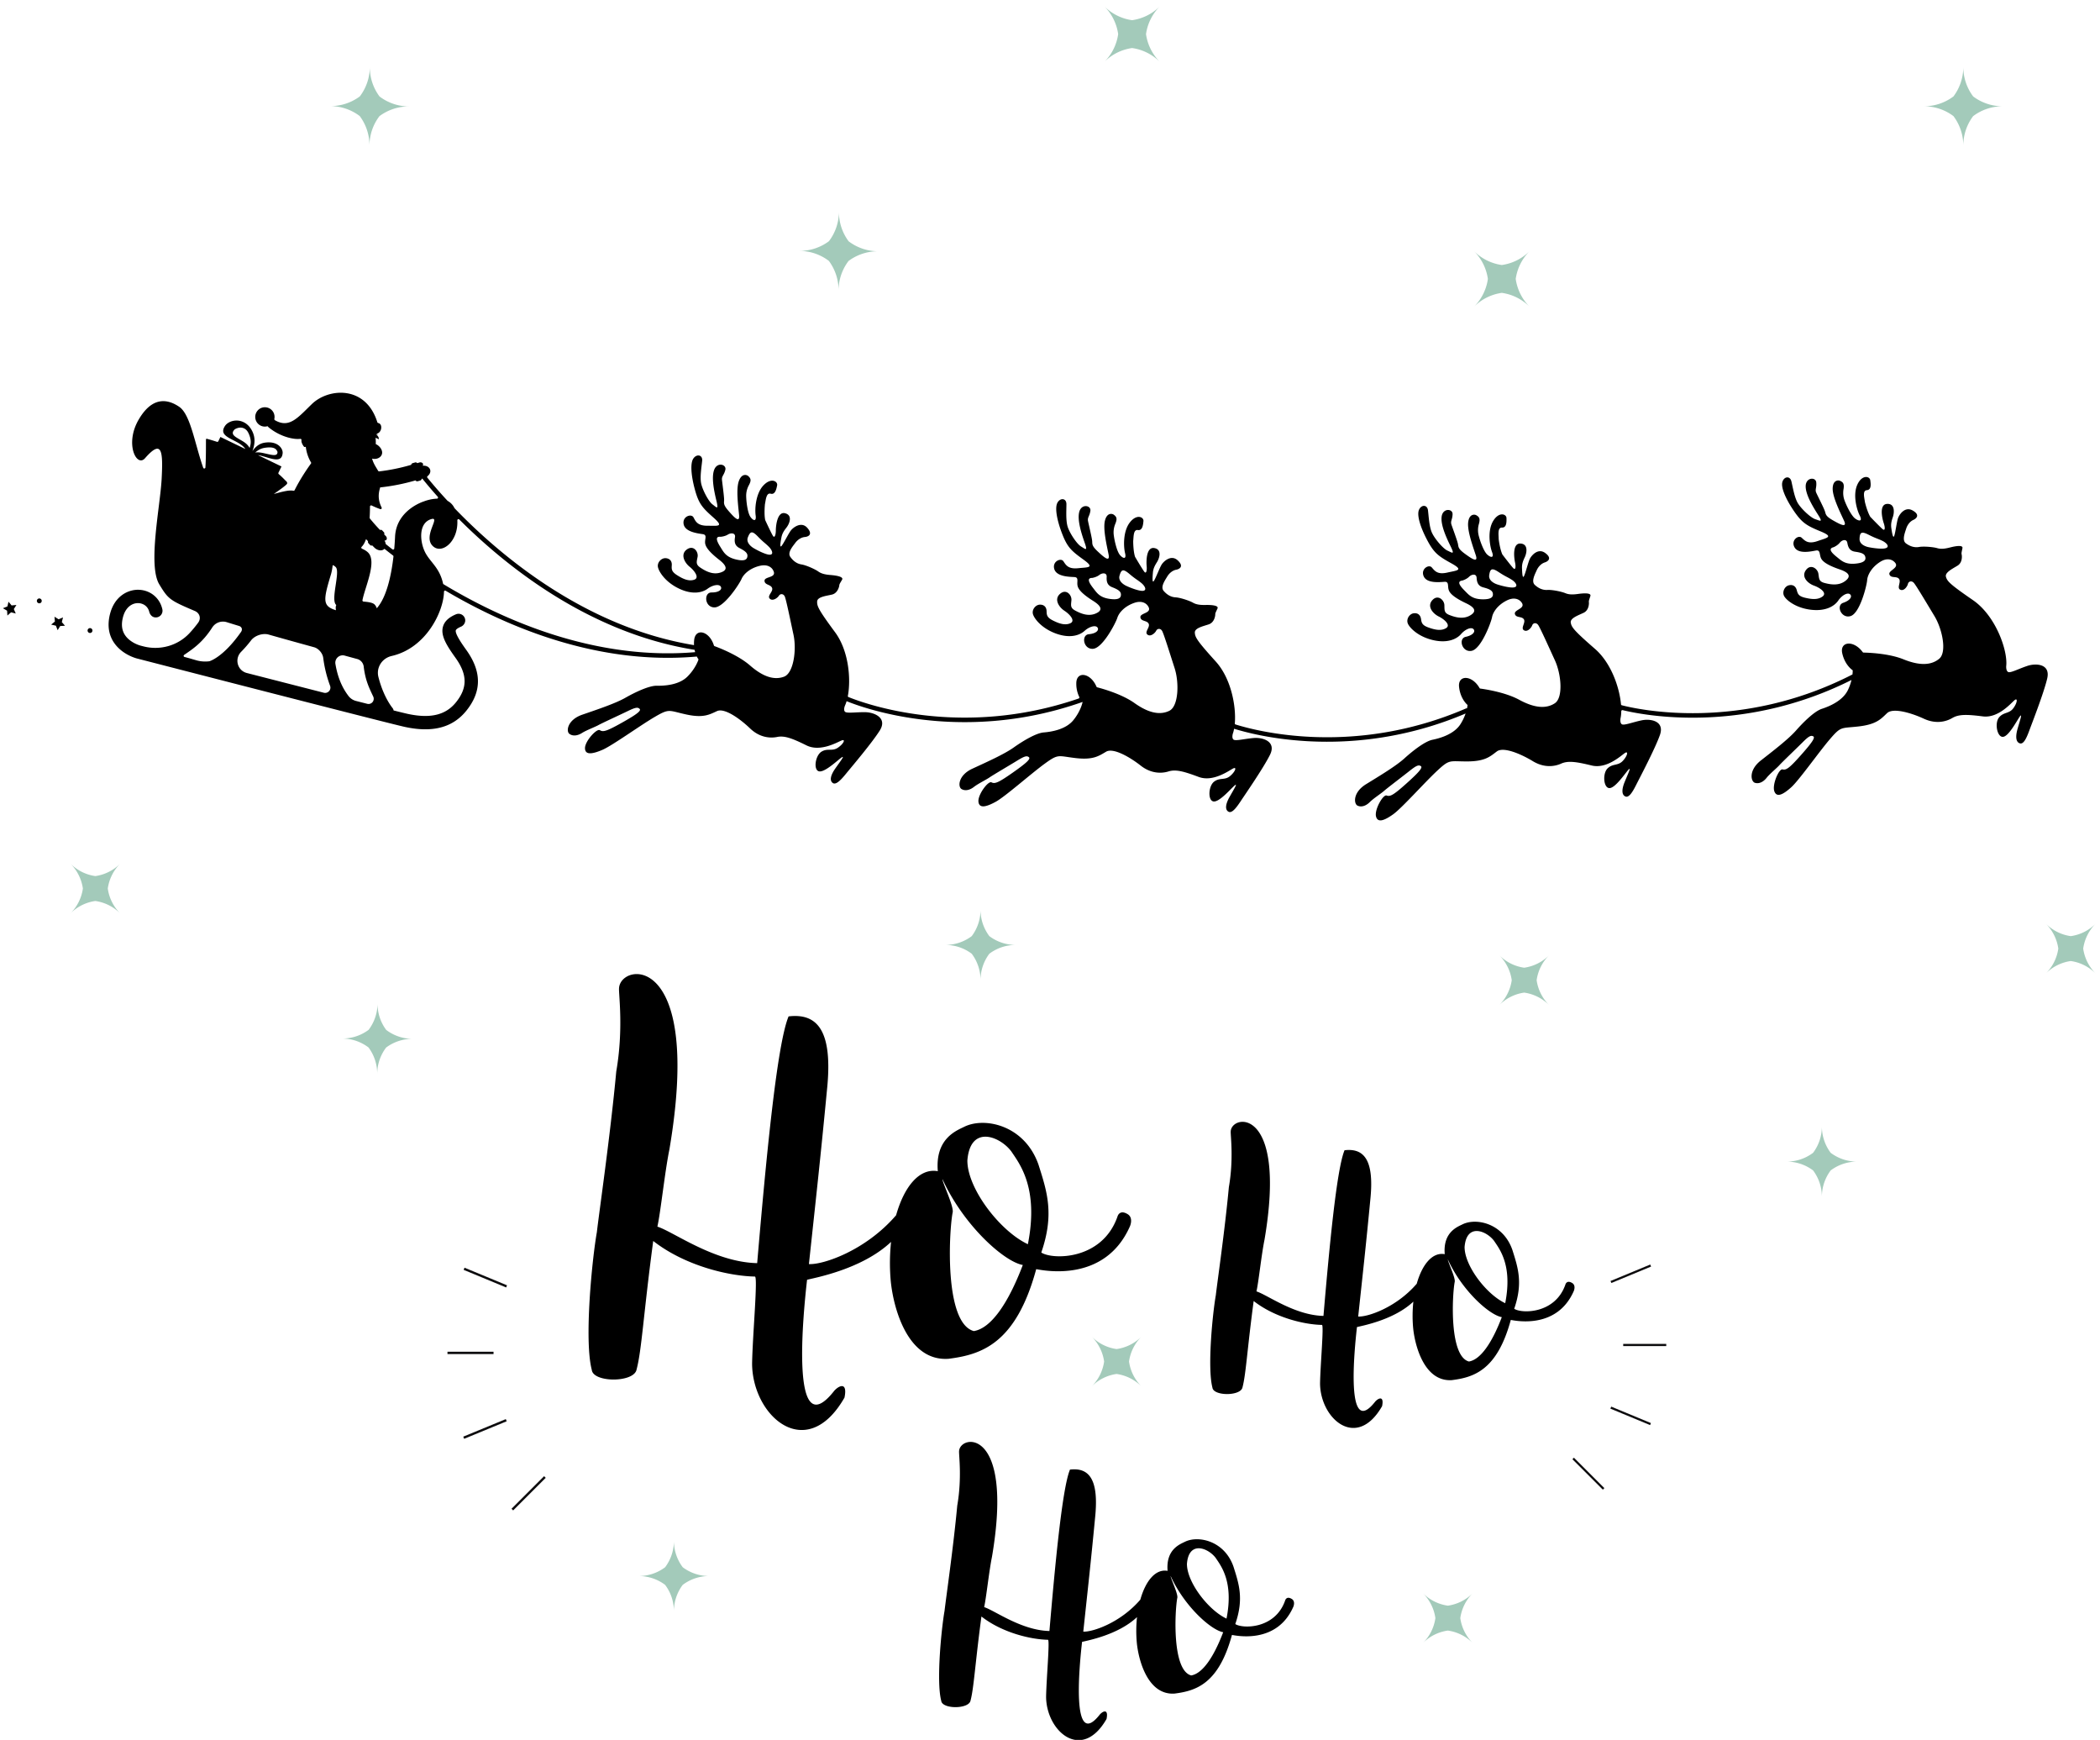 <svg xmlns="http://www.w3.org/2000/svg" width="268" height="222" viewBox="0 0 268 222"><g><g><g><path d="M192.094 166.277c-2.374-1.108-5.185-4.75-5.185-7.164.237-3.088 2.77-2.098 3.76-.792.713 1.068 2.375 3.127 1.425 7.956zm-4.631 7.442c-2.533-.673-2.138-8.431-1.82-10.133.158-.475-.872-2.573-.872-2.89 1.821 3.998 5.304 7.085 6.888 7.363-1.267 3.325-2.731 5.423-4.196 5.66zm13.181-10.015c-.712-.435-.87.199-.87.199-1.307 3.76-5.582 3.72-6.532 3.087 1.148-3.325.475-5.265-.237-7.521-1.188-3.404-4.631-4.117-6.373-3.246-.633.317-2.494.99-2.256 3.8-1.58-.287-2.885 1.325-3.573 3.772-2.651 3.079-6.324 4.264-7.471 4.184.594-5.541.99-9.065 1.544-14.883.554-5.264-.91-6.61-3.286-6.333-1.029 2.454-1.979 12.825-2.691 21.137-3.681-.079-7.165-2.691-8.55-3.127.277-1.227.633-4.671 1.029-6.61 2.89-17.021-4.196-16.031-4.314-13.815-.04.515.396 3.484-.238 7.125-.515 5.542-1.465 12.033-1.663 13.775-.395 2.217-1.108 9.223-.435 11.796.12 1.108 3.642 1.108 3.84-.04.435-1.623.594-4.79 1.424-11.004 2.732 2.138 6.492 3.008 8.709 3.048.277-.04-.198 5.027-.238 7.481.04 4.513 4.671 8.55 7.917 2.89.277-1.346-.435-1.069-.87-.594-3.84 4.908-2.653-6.729-2.336-9.5.643-.17 4.698-.89 7.197-3.246a17.17 17.17 0 0 0-.033 3.286c.198 2.216 1.385 6.966 4.948 6.729 2.81-.356 5.78-1.267 7.52-7.68.515.08 5.86 1.267 8.036-3.68 0 0 .317-.713-.198-1.03z"/></g><g><path d="M131.178 158.752c-3.538-1.651-7.723-7.075-7.723-10.672.354-4.599 4.127-3.125 5.6-1.179 1.062 1.592 3.538 4.658 2.123 11.85zm-6.898 11.084c-3.773-1.003-3.183-12.558-2.712-15.093.236-.708-1.297-3.833-1.297-4.304 2.712 5.954 7.9 10.553 10.259 10.965-1.887 4.953-4.069 8.078-6.25 8.432zm19.633-14.917c-1.061-.648-1.297.295-1.297.295-1.946 5.601-8.313 5.542-9.728 4.599 1.71-4.953.707-7.842-.354-11.202-1.769-5.07-6.898-6.132-9.492-4.835-.943.472-3.714 1.474-3.36 5.66-2.355-.428-4.297 1.973-5.322 5.618-3.949 4.586-9.42 6.35-11.128 6.233.885-8.254 1.474-13.502 2.3-22.169.825-7.84-1.356-9.845-4.894-9.433-1.533 3.656-2.948 19.103-4.009 31.483-5.483-.117-10.671-4.008-12.735-4.657.413-1.828.943-6.957 1.533-9.846 4.303-25.352-6.25-23.877-6.427-20.576-.058.767.59 5.188-.353 10.612-.767 8.254-2.182 17.924-2.477 20.518-.59 3.302-1.65 13.737-.648 17.569.177 1.651 5.424 1.651 5.719-.059.648-2.417.884-7.134 2.122-16.39 4.068 3.183 9.67 4.48 12.971 4.54.412-.06-.295 7.487-.354 11.142.06 6.722 6.958 12.736 11.791 4.304.413-2.004-.647-1.591-1.296-.884-5.719 7.311-3.95-10.023-3.479-14.15.958-.252 6.998-1.325 10.72-4.835a25.62 25.62 0 0 0-.049 4.894c.295 3.302 2.064 10.377 7.37 10.023 4.186-.53 8.608-1.886 11.203-11.438.766.118 8.725 1.887 11.968-5.483 0 0 .471-1.06-.295-1.533z"/></g><g><path d="M156.527 206.523c-2.314-1.08-5.052-4.628-5.052-6.98.23-3.01 2.7-2.045 3.664-.772.694 1.041 2.313 3.047 1.388 7.752zm-4.512 7.25c-2.469-.655-2.083-8.214-1.774-9.873.154-.462-.849-2.507-.849-2.815 1.774 3.895 5.168 6.903 6.71 7.174-1.233 3.239-2.66 5.283-4.087 5.515zm12.843-9.757c-.694-.424-.849.193-.849.193-1.273 3.664-5.438 3.625-6.363 3.008 1.118-3.24.462-5.13-.232-7.328-1.157-3.316-4.512-4.01-6.209-3.162-.618.308-2.43.964-2.199 3.703-1.54-.281-2.81 1.29-3.48 3.675-2.584 3-6.163 4.153-7.28 4.077.578-5.4.964-8.832 1.504-14.502.54-5.13-.887-6.441-3.201-6.17-1.003 2.39-1.929 12.495-2.623 20.594-3.586-.077-6.98-2.622-8.33-3.047.27-1.195.617-4.55 1.002-6.44 2.816-16.585-4.088-15.62-4.203-13.46-.039.5.385 3.393-.232 6.942-.502 5.4-1.427 11.725-1.62 13.422-.385 2.159-1.08 8.986-.424 11.492.116 1.08 3.548 1.08 3.74-.038.425-1.582.58-4.667 1.39-10.722 2.66 2.083 6.324 2.931 8.484 2.97.27-.039-.192 4.898-.231 7.289.039 4.397 4.551 8.33 7.713 2.816.27-1.312-.424-1.042-.848-.579-3.74 4.782-2.584-6.556-2.275-9.257.626-.164 4.577-.866 7.012-3.162a16.745 16.745 0 0 0-.031 3.202c.192 2.159 1.35 6.787 4.82 6.556 2.739-.347 5.632-1.234 7.328-7.482.502.077 5.709 1.234 7.83-3.587 0 0 .308-.695-.193-1.003z"/></g><g><g><path fill="#0d0c0e" d="M57.106 172.77v-.298h5.879v.299z"/></g><g transform="rotate(-22.387 62 182.5)"><path fill="#0d0c0e" d="M59.03 182.446v-.298h5.874v.298z"/></g><g transform="rotate(-67.501 62 163)"><path fill="#0d0c0e" d="M61.818 165.883v-5.873h.298v5.873z"/></g><g transform="rotate(-45 67.5 190.5)"><path fill="#0d0c0e" d="M64.51 190.646v-.298h5.88v.298z"/></g></g><g><g><path fill="#0d0c0e" d="M207.152 171.75v-.279h5.493v.279z"/></g><g transform="rotate(-22.5 208 162.5)"><path fill="#0d0c0e" d="M205.359 162.708v-.279h5.488v.28z"/></g><g><path fill="#0d0c0e" d="M205.514 179.73l5.07 2.101.107-.257-5.07-2.1z"/></g><g transform="rotate(-44.999 202.5 188.5)"><path fill="#0d0c0e" d="M202.84 191.062v-5.494h.278v5.494z"/></g></g><g><g><path fill="#a3caba" d="M47.03 133.648c.701.942 1.114 2.111 1.109 3.376a5.59 5.59 0 0 1 1.139-3.366 5.59 5.59 0 0 1 3.376-1.108 5.595 5.595 0 0 1-3.366-1.139 5.591 5.591 0 0 1-1.108-3.376 5.593 5.593 0 0 1-1.139 3.366 5.595 5.595 0 0 1-3.376 1.108c1.265.005 2.43.43 3.366 1.14z"/></g></g><g><g><path fill="#a3caba" d="M233.631 149.337a5.593 5.593 0 0 1 3.372-1.123 5.593 5.593 0 0 1-3.372-1.124 5.59 5.59 0 0 1-1.123-3.371 5.592 5.592 0 0 1-1.124 3.37 5.592 5.592 0 0 1-3.37 1.125c1.264 0 2.432.418 3.37 1.123a5.593 5.593 0 0 1 1.124 3.37c0-1.264.418-2.43 1.123-3.37z"/></g></g><g><g><path fill="#a3caba" d="M126.259 121.69a5.592 5.592 0 0 1 3.37-1.123 5.591 5.591 0 0 1-3.37-1.124 5.592 5.592 0 0 1-1.124-3.37 5.593 5.593 0 0 1-1.123 3.37 5.594 5.594 0 0 1-3.372 1.124c1.266 0 2.432.418 3.372 1.123a5.594 5.594 0 0 1 1.123 3.372c0-1.265.418-2.433 1.124-3.372z"/></g></g><g><g><path fill="#a3caba" d="M142.496 175.308a5.59 5.59 0 0 1 3.178 1.589 5.594 5.594 0 0 1-1.589-3.178 5.593 5.593 0 0 1 1.59-3.178 5.592 5.592 0 0 1-3.179 1.589 5.593 5.593 0 0 1-3.178-1.59 5.595 5.595 0 0 1 1.59 3.179 5.596 5.596 0 0 1-1.59 3.178 5.59 5.59 0 0 1 3.178-1.59z"/></g></g><g><g><path fill="#a3caba" d="M184.771 208.048a5.59 5.59 0 0 1 3.178 1.59 5.592 5.592 0 0 1-1.588-3.179 5.59 5.59 0 0 1 1.588-3.178 5.59 5.59 0 0 1-3.178 1.59 5.593 5.593 0 0 1-3.178-1.59 5.589 5.589 0 0 1 1.59 3.178 5.59 5.59 0 0 1-1.59 3.178 5.592 5.592 0 0 1 3.178-1.589z"/></g></g><g><g><path fill="#a3caba" d="M87.13 202.216a5.589 5.589 0 0 1 3.37-1.124 5.589 5.589 0 0 1-3.37-1.123 5.59 5.59 0 0 1-1.125-3.37 5.592 5.592 0 0 1-1.123 3.37 5.592 5.592 0 0 1-3.371 1.123c1.265 0 2.431.419 3.37 1.124a5.591 5.591 0 0 1 1.124 3.37 5.59 5.59 0 0 1 1.124-3.37z"/></g></g><g><g><path fill="#a3caba" d="M264.267 122.621a5.591 5.591 0 0 1 3.178 1.59 5.594 5.594 0 0 1-1.589-3.179 5.59 5.59 0 0 1 1.59-3.177 5.597 5.597 0 0 1-3.179 1.589 5.597 5.597 0 0 1-3.178-1.59 5.59 5.59 0 0 1 1.59 3.178 5.594 5.594 0 0 1-1.59 3.178 5.591 5.591 0 0 1 3.178-1.589z"/></g></g><g><g><path fill="#a3caba" d="M194.516 126.65a5.594 5.594 0 0 1 3.178 1.59 5.589 5.589 0 0 1-1.589-3.178 5.588 5.588 0 0 1 1.59-3.178 5.595 5.595 0 0 1-3.179 1.589 5.596 5.596 0 0 1-3.179-1.59 5.592 5.592 0 0 1 1.59 3.179 5.593 5.593 0 0 1-1.59 3.178 5.595 5.595 0 0 1 3.18-1.59z"/></g></g><g><g><g><g><path d="M56.606 74.546a.144.144 0 0 1-.066-.095c-.451-2.073-1.674-2.728-2.313-4.036-.643-1.317-.82-3.584.694-4.14 1.548-.568-1.155 2.216.408 3.48 1.156.936 3.167-.715 3.036-3.354-.007-.137.148-.216.245-.12 2.946 2.944 7.008 6.499 11.98 9.608 5.129 3.206 11.226 5.936 18.055 7.024.021.105.043.206.07.298-12.946 1.096-24.706-4.196-32.11-8.665zm-8.528 3.074a.671.671 0 0 0-.093-.246c-.18-.278-.264-.513-1.587-.617-.086-.007-.157-.083-.141-.168.293-1.614 1.861-4.856.753-6.053-.198-.213-.484-.385-.808-.526-.094-.04-.125-.162-.053-.234.234-.23.42-.57.565-.987.085.091.172.181.258.271-.023.086-.02.176.045.246l.218.236c.072.077.175.082.27.053l.254.254c.4.408.974.497 1.29.189.005-.006.006-.013.011-.019.294.237.66.525 1.093.854a.149.149 0 0 1 .06.136c-.272 2.366-.859 5.177-2.135 6.61zm-3.61 11.175c-.51-.676-1.299-1.893-1.663-4.085a.942.942 0 0 1 1.176-1.062l1.602.437h.007c.448.123.773.51.827.97.212 1.817.742 2.804 1.215 3.822a.663.663 0 0 1-.762.925l-1.427-.363a1.762 1.762 0 0 1-.976-.644zm-15.53-9.41c.486.152 1.005.312 1.561.48.363.108.478.454.261.765-2.252 3.22-3.974 3.718-4.01 3.731-.042.017-.15.025-.274.034a4.13 4.13 0 0 1-1.425-.148c-.506-.145-.903-.268-1.506-.424-.12-.03-.15-.188-.048-.259 1.058-.728 2.333-1.543 3.593-3.507a1.62 1.62 0 0 1 1.847-.672zm1.616-23.336c-.432-.252-.806-.47-.843-.761-.02-.157.057-.32.25-.508.147-.092.666-.37 1.192-.115.304.147.502.41.671.865.305.818.142 1.235.034 1.629l-.042-.067c-.303-.51-.705-.717-1.262-1.043zm3.249 1.086c.555-.083.952-.06 1.217.067.216.104.308.261.38.424.005.01.013.024.014.042.004.138-.034.24-.113.306-.196.164-.618.072-1.109-.034-.496-.107-1.167-.299-1.628-.196l.031-.026c.347-.293.685-.505 1.208-.583zm14.046-1.844c-.008-.001-.015 0-.022-.002l-.007-.03.029.032zm-4.976 22.571c-1.713-.53-1.643-1.243-.656-4.508.125-.41.192-.82.236-1.225.07-.018.183.03.392.227.62.622-.706 4.219.07 4.84a.797.797 0 0 0-.07.309c-.003.136.015.243.028.357zm-1.625 6.065a16 16 0 0 0 .876 3.573.673.673 0 0 1-.799.888 8111 8111 0 0 1-9.822-2.517c-1.213-.312-1.607-1.815-.727-2.706.414-.421.842-.905 1.268-1.46.478-.62 1.487-.952 2.24-.739 1.69.48 3.614 1.016 5.806 1.618.565.156 1.082.762 1.157 1.343zm14.617-20.545c.082.092.024.243-.098.246-.9.025-1.686.354-1.686.354s-3.486 1.064-3.663 4.472c-.02.44-.053.96-.101 1.53a.151.151 0 0 1-.242.105c-.338-.262-.622-.489-.85-.675a1.111 1.111 0 0 0-.16-.451.265.265 0 0 0 .225-.065c.115-.113.099-.338-.043-.49l-.008-.008-.211-.218c.036-.092.038-.195-.033-.272l-.22-.235c-.073-.08-.18-.085-.276-.051a25.23 25.23 0 0 1-1.293-1.464.15.15 0 0 1-.033-.103c.03-.474.044-.955.046-1.428a.146.146 0 0 1 .213-.128c.454.219.835.366 1.09.456.123.043.239-.083.181-.2-.316-.645-.527-1.408-.22-2.44.014-.045.02-.084.032-.127a26.01 26.01 0 0 0 4.512-.894.264.264 0 0 0 .289.107l.308-.087a.267.267 0 0 0 .192-.223l.08-.026a58.43 58.43 0 0 0 1.97 2.315zM97.78 70.69c-.719-.228-1.555-.725-1.555-.725s-1.096-.583-.784-1.4c.312-.817.568-.845 1.295-.091.727.753.943.833 1.415 1.318.472.485.706 1.24-.371.898zm-3.904.681c-1.254-.313-1.541-.95-1.926-1.558-.384-.608-.806-1.404.004-1.322 0 0 .53-.03.937-.284.406-.255.993-.208.909.326-.085.533-.077 1.06.557 1.387.634.329 1.049.6 1.03 1.006-.019.408-.257.758-1.51.445zm51.534 3.973c-.738-.154-1.619-.566-1.619-.566s-1.15-.472-.92-1.316c.23-.843.481-.896 1.28-.22.797.678 1.02.736 1.538 1.172.518.435.826 1.163-.28.93zm-3.817 1.067c-1.279-.186-1.628-.793-2.071-1.359-.443-.567-.942-1.317-.128-1.315 0 0 .525-.083.904-.377.378-.294.967-.305.936.234-.03.54.03 1.062.693 1.325.664.264 1.104.492 1.125.899.022.407-.18.779-1.459.592zm51.203-1.459c-.75-.066-1.674-.37-1.674-.37s-1.197-.331-1.07-1.196.37-.948 1.244-.37c.873.577 1.101.608 1.667.979.567.37.959 1.056-.167.957zm-3.662 1.513c-1.292-.033-1.712-.594-2.218-1.104-.507-.51-1.093-1.195-.284-1.29 0 0 .512-.144.853-.481.341-.337.924-.418.958.12.033.54.155 1.052.846 1.234.69.183 1.153.357 1.223.759.07.401-.086.795-1.378.762zm51.086-6.462c-.754.018-1.706-.179-1.706-.179s-1.227-.194-1.198-1.068c.029-.874.261-.983 1.194-.508.932.474 1.163.48 1.767.784.605.304 1.072.942-.057.97zm-3.469 1.916c-1.287.114-1.767-.395-2.328-.845-.561-.449-1.22-1.064-.428-1.25 0 0 .492-.201.793-.575.3-.373.872-.52.966.012.094.532.273 1.026.98 1.13.706.104 1.186.224 1.3.615.116.392.005.8-1.283.913zm21.995 13.04c-1.112.364-2.16.93-2.46.785-.3-.144-.255-.747-.255-.747.225-1.93-1.3-6.4-4.243-8.424-2.942-2.024-3.285-2.405-3.446-2.971-.162-.566.842-1.033 1.489-1.437.647-.404.554-1.272.511-1.432-.044-.16.016-.338.104-.796.087-.456-1.005-.233-1.575-.086-.57.146-1.12.243-1.636.091-.516-.153-1.742-.256-2.32-.153-.579.102-1.128-.06-1.67-.451-.544-.392-.147-1.346.019-1.878.166-.532.52-.946.917-1.123.397-.177.895-.646-.09-1.203-.986-.557-1.698.514-1.863.97-.164.456-.331 1.841-.485 2.265-.154.424-.29-.422-.371-.97-.082-.55.03-.951.201-1.454.172-.502.294-1.713-.75-1.65-1.044.062-.613 1.892-.422 2.452.19.561.177 1.005-.104.796-.266-.198-1.465-1.449-1.602-1.591a.164.164 0 0 1-.021-.029c-.41-.705-.68-1.886-.68-1.89-.063-.522-.334-1.45.255-1.492.589-.043.505-.776.431-1.28-.074-.506-1.046-.73-1.643.564-.596 1.295-.096 3.172.302 3.955.399.783-.114.737-.59.379s-1.092-1.59-1.361-2.335c-.27-.745-.115-1.427-.115-1.427.097-.657-.034-.876-.478-1.058-.182-.075-.892-.117-.91.998-.016 1.116.993 3.102 1.443 4.089.45.987-.477.496-1.396-.027-.918-.524-.91-.739-1.026-1.13-.115-.39-.91-1.942-1.109-2.379-.2-.437.056-.635-.008-1.34-.063-.704-1.293-.655-1.347.422-.054 1.076.896 2.645 1.572 3.7.676 1.053.275.774-.341.578-.616-.196-1.902-1.416-2.293-2.155-.39-.739-.582-1.908-.762-2.67-.181-.76-.97-.635-1.16.1-.191.734.486 2.23 1.515 3.725 1.03 1.493 1.624 1.83 3.356 2.545 1.732.714.877.805-.362 1.238-1.239.432-1.63-.048-2.049-.43-.42-.384-1.405.355-.896 1.24.507.885 2.123.508 2.73.4.609-.107.402.54.674 1.04s1.116.945 2.353 1.367c1.236.421 1.505.906.665 1.512-.842.607-1.885.41-2.607.218-.722-.192-.679-.55-.776-1.188-.098-.639-.995-1.303-1.606-.432-.61.87.283 1.687 1.05 1.962.768.276 1.693.92 1.1 1.376-.592.455-1.402.37-2.248.169-.845-.201-.93-.506-1.061-.986-.131-.48-.497-.735-1.023-.596-.526.138-.885.873-.56 1.41.323.537 1.533 1.496 3.436 1.708 1.903.212 2.985-.498 3.447-1.174.461-.676 1.173-1.061 1.492-.813.319.248.091.777-.861 1.098-.953.32-.248 2.055.942 1.692 1.19-.362 2.064-3.886 2.113-4.565.048-.679.563-1.654 1.663-2.351 1.1-.698 1.75-.051 1.75-.051.947.807-.785 1.099-.561 1.669.199.509.9.16 1.213.547.305.378-.292 1.133.14 1.371.47.259.921-.385 1-.72.078-.333.456-.445.735-.16.28.286 1.634 2.577 2.65 4.256 1.016 1.68 1.613 4.622.605 5.453-1.007.83-2.475.913-4.568.064-1.91-.775-4.628-.848-5.085-.855a.14.14 0 0 1-.108-.058c-1.146-1.566-2.948-1.376-2.61.148.34 1.543 1.335 2.171 1.335 2.171s.007.203-.03.53c-14.354 7.369-27.383 4.463-29.441 3.931a.13.13 0 0 1-.099-.117c-.205-2.212-1.276-5.3-3.323-7.08-2.695-2.344-2.992-2.762-3.088-3.342-.097-.58.953-.931 1.641-1.26.69-.328.695-1.2.67-1.364-.025-.164.055-.334.193-.779.139-.444-.972-.346-1.555-.264-.583.08-1.14.116-1.635-.094-.496-.21-1.703-.451-2.289-.416-.586.037-1.113-.186-1.608-.636-.495-.45.007-1.354.231-1.864.226-.51.625-.88 1.039-1.011.414-.131.962-.541.046-1.206-.916-.665-1.745.318-1.96.752-.215.435-.537 1.793-.739 2.196-.2.404-.239-.451-.258-1.006-.02-.555.137-.94.364-1.42.227-.481.485-1.67-.56-1.725-1.043-.056-.822 1.81-.696 2.388.126.58.063 1.019-.193.78-.241-.227-1.292-1.605-1.412-1.762a.157.157 0 0 1-.018-.032c-.327-.746-.461-1.95-.462-1.954-.002-.526-.167-1.478.423-1.454.59.023.59-.714.573-1.224-.016-.51-.957-.843-1.696.376-.74 1.218-.454 3.14-.147 3.963.308.823-.197.72-.63.31-.432-.41-.905-1.703-1.088-2.473a2.805 2.805 0 0 1 .047-1.432c.171-.642.065-.874-.355-1.106-.172-.094-.874-.216-1.016.89-.143 1.107.635 3.194.97 4.225.336 1.032-.53.44-1.384-.184-.853-.624-.82-.837-.89-1.238-.071-.402-.685-2.033-.834-2.49-.149-.457.127-.624.144-1.332.016-.708-1.211-.797-1.387.266-.175 1.064.592 2.73 1.144 3.854.552 1.123.186.8-.404.536-.59-.264-1.73-1.622-2.034-2.4-.305-.778-.364-1.962-.457-2.738-.093-.776-.89-.742-1.163-.033-.274.708.23 2.27 1.084 3.872.854 1.601 1.407 2.002 3.046 2.909 1.64.905.78.899-.5 1.188-1.278.29-1.612-.23-1.986-.659-.373-.427-1.436.195-1.03 1.132.404.937 2.052.745 2.667.707.617-.038.338.58.552 1.108.214.528 1.002 1.066 2.182 1.624 1.182.558 1.394 1.071.49 1.579-.903.507-1.918.194-2.614-.079s-.612-.624-.637-1.269c-.025-.645-.841-1.406-1.546-.61-.705.795.09 1.708.822 2.069.731.36 1.577 1.105.937 1.49-.64.385-1.436.209-2.253-.086-.818-.295-.868-.607-.944-1.1-.075-.49-.41-.786-.949-.707-.537.078-.978.767-.716 1.337s1.355 1.66 3.222 2.086c1.867.426 3.022-.157 3.557-.776.535-.62 1.286-.922 1.575-.64.289.283.003.783-.98.993-.982.212-.478 2.015.744 1.789 1.223-.226 2.491-3.628 2.616-4.297.125-.67.747-1.58 1.918-2.149 1.172-.568 1.745.148 1.745.148.85.909-.904 1.003-.747 1.595.14.528.877.262 1.144.68.261.41-.418 1.094-.016 1.38.437.309.959-.28 1.075-.603.116-.323.503-.392.75-.077.245.316 1.331 2.745 2.15 4.529.82 1.783 1.08 4.774-.014 5.485-1.095.712-2.564.628-4.547-.452-1.81-.985-4.502-1.366-4.955-1.425a.135.135 0 0 1-.1-.07c-.963-1.684-2.775-1.7-2.612-.147.165 1.571 1.082 2.308 1.082 2.308s-.01.161-.067.431a.278.278 0 0 0-.143.019c-14.215 6.136-26.574 2.922-29.402 2.038a.125.125 0 0 1-.088-.135c.181-2.217-.478-5.738-2.434-7.898-2.397-2.648-2.642-3.097-2.669-3.685-.026-.588 1.057-.811 1.78-1.056.723-.243.833-1.11.827-1.275-.005-.165.095-.325.285-.75.19-.425-.924-.459-1.513-.448-.589.012-1.145-.02-1.612-.287-.468-.268-1.637-.65-2.223-.684-.587-.034-1.084-.318-1.522-.824-.438-.506.167-1.343.452-1.823.284-.48.724-.8 1.151-.88.427-.082 1.02-.423.19-1.192-.832-.77-1.772.108-2.036.514-.265.406-.747 1.716-.995 2.093-.248.376-.184-.477-.137-1.03.047-.554.248-.918.53-1.368.283-.45.68-1.6-.35-1.779-1.03-.18-1.033 1.7-.976 2.29.057.589-.058 1.018-.284.75-.213-.253-1.092-1.747-1.192-1.917a.147.147 0 0 1-.014-.033c-.236-.78-.227-1.993-.227-1.996.06-.523.01-1.488.593-1.394.583.094.67-.638.714-1.146.045-.509-.85-.95-1.73.171-.878 1.122-.823 3.064-.616 3.918.208.854-.28.69-.661.233-.382-.458-.696-1.8-.787-2.586a2.804 2.804 0 0 1 .217-1.415c.246-.618.168-.86-.222-1.14-.16-.115-.841-.32-1.114.762-.273 1.082.251 3.247.462 4.31.21 1.065-.58.374-1.353-.347-.773-.72-.716-.928-.738-1.335-.022-.407-.438-2.1-.531-2.57-.094-.472.2-.606.3-1.306.101-.701-1.107-.936-1.408.099-.3 1.035.263 2.78.679 3.962.414 1.181.088.817-.466.485-.554-.333-1.525-1.816-1.734-2.625-.21-.809-.127-1.991-.128-2.773 0-.782-.796-.842-1.152-.172-.355.672-.04 2.283.617 3.975.657 1.69 1.159 2.155 2.68 3.25 1.52 1.094.667.985-.638 1.12-1.305.136-1.575-.421-1.894-.89-.32-.47-1.45.022-1.159 1 .291.98 1.95.984 2.566 1.02.617.035.266.617.416 1.166.149.55.868 1.177 1.974 1.872 1.106.694 1.257 1.229.299 1.625-.958.396-1.929-.035-2.587-.389-.659-.353-.534-.691-.482-1.335.052-.643-.668-1.496-1.462-.79-.795.706-.113 1.707.57 2.152.683.445 1.435 1.284.753 1.592-.681.306-1.45.037-2.227-.354-.777-.39-.789-.707-.805-1.203-.017-.498-.315-.83-.859-.816-.544.014-1.062.646-.87 1.243.192.597 1.148 1.809 2.95 2.454 1.804.644 3.02.203 3.625-.349.605-.551 1.386-.762 1.64-.447.253.315-.09.777-1.09.87-1.001.092-.715 1.943.526 1.863 1.241-.079 2.904-3.306 3.108-3.955.203-.65.929-1.48 2.16-1.905 1.23-.426 1.714.354 1.714.354.736 1.003-1.017.888-.93 1.495.076.54.838.363 1.054.812.21.437-.545 1.035-.18 1.366.397.36.986-.163 1.14-.47.152-.307.546-.33.752.013.207.343.996 2.884 1.598 4.752.602 1.868.505 4.87-.667 5.445-1.171.576-2.62.319-4.46-.99-1.68-1.194-4.308-1.891-4.751-2.003a.138.138 0 0 1-.092-.081c-.755-1.787-2.553-2.018-2.575-.457a3.86 3.86 0 0 0 .377 1.766c.039.08 0 .173-.083.202-15.005 5.16-27.313.65-29.37-.188a.126.126 0 0 1-.077-.145c.407-2.186.105-5.769-1.63-8.12-2.123-2.873-2.322-3.345-2.29-3.932.032-.588 1.133-.702 1.876-.874.744-.17.94-1.021.95-1.186.012-.166.126-.314.358-.718.232-.404-.873-.549-1.46-.596-.588-.047-1.138-.135-1.576-.447-.439-.313-1.564-.81-2.145-.902-.58-.092-1.045-.424-1.43-.97-.387-.548.3-1.32.63-1.77.33-.45.8-.724 1.233-.762.433-.038 1.056-.319.307-1.167-.75-.848-1.773-.068-2.077.31-.304.377-.914 1.633-1.198 1.983-.284.35-.135-.493-.033-1.04.101-.545.338-.888.664-1.307.325-.42.836-1.523-.172-1.805-1.007-.28-1.197 1.588-1.199 2.18-.002.593-.16 1.009-.357.719-.187-.273-.913-1.847-.996-2.026a.157.157 0 0 1-.01-.034c-.158-.8-.028-2.006-.027-2.009.112-.514.158-1.479.728-1.327.57.151.73-.568.826-1.07.094-.502-.752-1.031-1.738-.001-.987 1.029-1.126 2.966-1.004 3.836.121.87-.348.66-.682.166-.333-.493-.513-1.859-.526-2.65a2.804 2.804 0 0 1 .357-1.388c.307-.59.254-.84-.106-1.156-.147-.13-.805-.401-1.185.648s-.073 3.255.03 4.335c.104 1.08-.614.313-1.31-.481-.699-.795-.621-.995-.602-1.402.018-.407-.227-2.133-.273-2.61-.046-.48.26-.583.43-1.27.17-.687-1.01-1.041-1.411-.041-.402 1-.016 2.793.28 4.01.295 1.216.006.821-.512.436-.518-.387-1.336-1.96-1.464-2.785-.129-.826.07-1.994.149-2.773.077-.777-.708-.917-1.13-.284-.42.632-.266 2.267.219 4.015.485 1.748.938 2.26 2.342 3.501 1.404 1.24.567 1.047-.746 1.052-1.311.005-1.524-.576-1.796-1.075s-1.444-.122-1.252.88c.192 1.004 1.842 1.173 2.451 1.27.61.097.204.64.298 1.202.094.562.746 1.258 1.778 2.06 1.031.8 1.128 1.348.136 1.646-.994.3-1.916-.227-2.536-.644-.62-.417-.462-.742-.346-1.377.116-.635-.516-1.555-1.377-.932-.86.623-.282 1.687.353 2.199.636.51 1.3 1.42.591 1.658-.708.237-1.446-.107-2.18-.574-.734-.465-.715-.78-.682-1.277.033-.496-.23-.857-.773-.897-.543-.04-1.121.536-.99 1.15.132.613.962 1.914 2.692 2.735 1.73.821 2.985.503 3.64.015.658-.49 1.456-.62 1.677-.282.22.339-.167.763-1.172.757-1.005-.008-.904 1.861.339 1.906 1.243.045 3.219-3 3.486-3.626.267-.626 1.072-1.38 2.339-1.68 1.267-.301 1.67.522 1.67.522.633 1.072-1.1.783-1.074 1.395.022.546.798.445.968.913.166.457-.645.976-.315 1.342.36.397.997-.064 1.18-.354.183-.29.576-.274.748.087.172.362.704 2.969 1.117 4.888.413 1.919.018 4.895-1.205 5.352-1.224.456-2.639.056-4.34-1.429-1.554-1.356-4.098-2.311-4.529-2.467a.135.135 0 0 1-.082-.09c-.574-1.853-2.34-2.262-2.517-.71-.028.24-.029.459-.02.668-14.005-2.302-24.879-11.559-30.556-17.462a.125.125 0 0 1-.021-.03 2.067 2.067 0 0 0-.853-.904.127.127 0 0 1-.035-.027 61.066 61.066 0 0 1-2.569-2.946c-.05-.062-.031-.143.03-.193.275-.222.416-.534.324-.826-.109-.35-.505-.544-.95-.503a.265.265 0 0 0 .045-.23c-.048-.154-.256-.241-.457-.184l-.01.003-.269.083a.268.268 0 0 0-.278-.088l-.31.088a.266.266 0 0 0-.188.216 24.461 24.461 0 0 1-4.074.835.149.149 0 0 1-.145-.074c-.261-.458-.592-.9-.772-1.56.023.007.044.016.069.02.573.113 1.112-.18 1.205-.651.085-.439-.272-.975-.808-1.225.003-.054.01-.107.01-.161a4.894 4.894 0 0 0-.033-.637c.241.092.422.192.422.192.01-.447-.367-.579-.367-.579l.258.004a.712.712 0 0 0-.216-.13c.7-.081.865-1.233.255-1.367a.159.159 0 0 1-.122-.103c-1.49-4.758-6.243-4.36-8.35-2.325-1.801 1.742-2.876 3.137-4.72 2.067a.162.162 0 0 1-.073-.174 1.231 1.231 0 0 0-1.06-1.47 1.213 1.213 0 0 0-1.103.447 1.236 1.236 0 0 0 .474 1.915c.272.116.56.122.823.046.059.07.121.134.187.187 1.535 1.234 3.27 1.53 3.976 1.427.092-.014.177.059.164.15-.06.394.32.85.32.85.035.052.118.049.23.01.084.727.315 1.405.667 1.993.027.046.027.1-.004.144-.607.841-1.418 2.06-2.088 3.398a.141.141 0 0 1-.157.075c-.583-.109-1.469.134-2.501.417.73-.504 1.498-1.054 1.681-1.288a.223.223 0 0 0 .028-.124c-.01-.112-.106-.218-.224-.309a11.256 11.256 0 0 0-.854-.82.145.145 0 0 1-.036-.172l.387-.8-.12-.058-2.88-1.392c.324.05.687.16 1.037.264.694.21 1.411.426 1.799.161.184-.125.286-.35.313-.686.029-.37-.238-.888-.806-1.162-.4-.194-.896-.25-1.472-.165-.617.09-1.128.435-1.56 1.054l-.005-.025c.284-.78.414-1.638-.072-2.563-.265-.502-.625-.866-1.07-1.08-.93-.45-1.98-.112-2.375.485-.2.302-.269.562-.209.792.114.433.68.723 1.279 1.031.591.304 1.203.617 1.527 1.115l-3.063-1.48-.117-.057-.263.544a.15.15 0 0 1-.181.075 24.471 24.471 0 0 0-1.34-.4c-.013.008-.037.052-.053.102-.023.05.02 2.267-.079 3.574-.011.155-.228.182-.28.035-1.09-3.127-1.623-6.797-3.062-7.778-1.368-.932-3.381-1.457-5.182 1.65-1.8 3.106-.24 6.12.815 4.915 2.182-2.494 2.312-.915 2.126 2.63-.187 3.545-1.777 11.02-.302 13.459 1.152 1.907 1.353 2.041 4.537 3.398.624.265.828.944.427 1.49-.374.51-.75.957-1.116 1.348-1.496 1.597-3.76 2.223-5.88 1.676l-.39-.101a4.068 4.068 0 0 1-1.421-.75c-.836-.7-1.1-1.622-.805-2.818.338-1.376 1.223-1.856 1.938-1.848.536.006 1.223.3 1.428 1.106.09.358.353.67.72.713a.855.855 0 0 0 .954-1.03c-.326-1.472-1.565-2.473-3.082-2.492-1.306-.015-3.035.8-3.612 3.144-.571 2.32.427 3.744 1.365 4.53.351.294.716.518 1.04.683.551.281.989.396 1.056.413 1.304.336 31.955 8.243 34.141 8.72 3.554.779 6.13.11 7.874-2.044 1.986-2.453 1.99-4.989.014-7.754-.442-.618-1.476-2.064-1.346-2.519.013-.049.102-.226.656-.462.381-.162.62-.58.526-.983a.852.852 0 0 0-1.16-.598c-.926.388-1.47.904-1.66 1.578-.328 1.152.492 2.427 1.598 3.974 1.532 2.141 1.546 3.844.05 5.692-1.318 1.627-3.285 2.088-6.188 1.453-.242-.053-.86-.203-1.76-.428a.695.695 0 0 0-.145-.322c-.005-.006-.577-.686-1.142-2.002a13.138 13.138 0 0 1-.65-1.94c-.309-1.216.467-2.406 1.69-2.687 4.43-1.016 6.634-5.713 6.676-8.2.002-.112.116-.181.212-.124 3.216 1.903 7.189 3.92 11.688 5.519 6.035 2.145 13.016 3.534 20.368 2.876.117.236.217.363.217.363s-.323 1.101-1.41 2.19c-1.087 1.09-2.947 1.19-3.92 1.173-.973-.017-2.736.812-4.01 1.538-1.273.725-3.59 1.498-5.493 2.154-1.902.656-2.088 2.115-1.652 2.443.436.327 1.042.255 1.618-.11.576-.364 1.627-.744 2.095-1.005.468-.26 2.736-1.298 3.727-1.78.991-.481 1.288-.525 1.525-.29.237.235-.321.679-2.262 1.769-1.941 1.09-2.403 1.215-2.803.954-.401-.261-1.914 1.399-1.904 2.297.01.898.932.755 2.19.225s4.805-3.099 6.704-4.211c1.898-1.112 1.76-.815 3.985-.327 2.224.49 2.982.032 3.968-.42.987-.451 3.02 1.056 4.21 2.202 1.19 1.145 2.509 1.293 3.47 1.096.962-.197 1.98.207 3.747 1.08 1.767.871 3.922-.413 4.475-.63.552-.216.251.435-.482.927-.734.492-1.315.02-2.092.504-.778.485-1.05 2.296-.335 2.5.714.204 2.369-1.388 2.883-1.746.515-.36-.134.464-.785 1.394-.65.931-.721 1.573-.308 1.851s1.058-.425 1.683-1.192c.624-.767 3.283-3.887 4.301-5.503 1.019-1.617-.683-2.327-1.854-2.345-1.171-.018-2.346.176-2.582-.06-.238-.234.003-.789.003-.789.076-.16.143-.351.205-.556.996.407 4.4 1.682 9.373 2.315 5.426.69 12.71.61 20.731-2.213l.01.012s-.211 1.128-1.185 2.32c-.973 1.192-2.814 1.477-3.784 1.557-.97.08-2.641 1.08-3.836 1.93-1.195.847-3.424 1.847-5.252 2.69-1.828.842-1.867 2.312-1.4 2.595.466.282 1.062.15 1.599-.27.537-.42 1.545-.903 1.985-1.208.439-.306 2.593-1.565 3.53-2.143.939-.578 1.23-.65 1.489-.44.26.21-.252.707-2.074 1.985-1.823 1.278-2.27 1.448-2.695 1.228-.425-.22-1.765 1.583-1.665 2.475.1.893 1.003.66 2.201.006 1.199-.652 4.473-3.562 6.25-4.857 1.78-1.296 1.671-.987 3.934-.722 2.262.265 2.971-.265 3.907-.813.936-.548 3.11.75 4.408 1.771 1.299 1.022 2.625 1.037 3.562.745.937-.291 1.99.01 3.836.701 1.845.692 3.862-.8 4.39-1.07.528-.271.293.407-.387.969-.681.562-1.307.15-2.032.71-.726.56-.816 2.389-.085 2.52.732.133 2.22-1.616 2.696-2.024.475-.409-.087.476-.643 1.466-.554.99-.56 1.636-.122 1.872.439.236 1.01-.528 1.556-1.354.545-.826 2.88-4.194 3.732-5.904.852-1.71-.912-2.247-2.079-2.148-1.167.098-2.316.408-2.576.198-.259-.21-.075-.786-.075-.786.063-.172.112-.376.153-.594 1.32.412 4.619 1.306 9.185 1.577a45.153 45.153 0 0 0 20.357-3.523 6.351 6.351 0 0 1-.65 1.354c-.825 1.3-2.62 1.801-3.573 1.996-.954.194-2.494 1.387-3.579 2.372-1.086.984-3.18 2.241-4.896 3.295-1.714 1.054-1.579 2.518-1.082 2.743.497.225 1.073.024 1.556-.457.483-.481 1.426-1.08 1.827-1.436.4-.356 2.389-1.862 3.251-2.547.863-.685 1.144-.792 1.426-.615.283.178-.166.732-1.824 2.218-1.658 1.486-2.081 1.708-2.53 1.54-.447-.168-1.564 1.78-1.359 2.656.205.874 1.074.535 2.187-.256 1.112-.791 4.017-4.068 5.63-5.567 1.61-1.497 1.54-1.177 3.818-1.183 2.278-.006 2.919-.617 3.783-1.272.865-.654 3.176.375 4.588 1.235 1.41.86 2.73.718 3.624.316.896-.4 1.978-.227 3.893.24 1.914.469 3.739-1.254 4.231-1.585.492-.33.34.37-.27 1.01-.608.638-1.278.304-1.932.946-.654.642-.526 2.469.216 2.513.742.044 2.011-1.869 2.435-2.331.424-.462-.03.483-.462 1.532-.434 1.049-.364 1.691.1 1.873.464.182.94-.645 1.384-1.529.443-.884 2.36-4.506 3.003-6.305.643-1.8-1.172-2.123-2.319-1.887-1.147.237-2.25.681-2.533.503-.282-.178-.169-.771-.169-.771.058-.25.088-.552.094-.887a.147.147 0 0 1 .18-.143c1.283.312 4.684 1.006 9.36.961a45.154 45.154 0 0 0 19.84-4.81 6.303 6.303 0 0 1-.462 1.296c-.673 1.383-2.399 2.085-3.324 2.386-.926.301-2.321 1.66-3.288 2.761-.968 1.101-2.906 2.588-4.491 3.828-1.585 1.24-1.284 2.68-.766 2.848.52.167 1.07-.097 1.495-.63.425-.533 1.295-1.235 1.652-1.634.358-.398 2.164-2.12 2.944-2.898.779-.778 1.045-.916 1.346-.772.3.145-.082.746-1.561 2.41-1.48 1.664-1.876 1.932-2.34 1.817-.463-.117-1.352 1.946-1.05 2.791.303.846 1.128.41 2.144-.5 1.016-.913 3.531-4.497 4.964-6.168 1.432-1.67 1.398-1.345 3.66-1.608 2.263-.263 2.83-.943 3.615-1.691.786-.749 3.198.013 4.698.707 1.5.695 2.793.405 3.638-.094.844-.5 1.938-.45 3.894-.202 1.955.248 3.573-1.669 4.025-2.054.451-.384.379.33-.154 1.033-.533.705-1.236.448-1.813 1.16-.577.711-.244 2.511.499 2.471.742-.04 1.787-2.084 2.156-2.59.368-.508.024.482-.288 1.574-.31 1.091-.169 1.721.313 1.85.481.128.861-.747 1.202-1.676.34-.929 1.836-4.744 2.271-6.605.436-1.86-1.405-1.976-2.518-1.612z"/></g></g><g><g><path d="M5.282 76.827a.31.31 0 1 1-.533-.318.31.31 0 0 1 .533.318z"/></g><g><path d="M7.474 79.017l-.52-.331.053.615-.477.393.602.139.226.575.319-.53.616-.038-.404-.466.154-.598z"/></g><g><path d="M11.763 80.598a.31.31 0 1 1-.55-.289.31.31 0 0 1 .55.289z"/></g><g><path d="M.948 77.375l-.574.23.531.316.041.616.464-.408.6.152-.245-.568.33-.523-.616.057-.396-.474z"/></g></g></g></g><g><g><path fill="#a3caba" d="M45.91 14.81a6.251 6.251 0 0 1 1.24 3.774 6.254 6.254 0 0 1 1.273-3.762 6.25 6.25 0 0 1 3.775-1.239 6.256 6.256 0 0 1-3.763-1.274 6.25 6.25 0 0 1-1.239-3.774 6.253 6.253 0 0 1-1.273 3.762 6.253 6.253 0 0 1-3.774 1.24 6.25 6.25 0 0 1 3.762 1.273z"/></g></g><g><g><path fill="#a3caba" d="M251.812 14.816a6.25 6.25 0 0 1 3.768-1.256 6.25 6.25 0 0 1-3.768-1.257 6.25 6.25 0 0 1-1.257-3.768 6.254 6.254 0 0 1-1.256 3.768 6.253 6.253 0 0 1-3.768 1.257c1.414 0 2.718.467 3.768 1.256a6.255 6.255 0 0 1 1.256 3.769c0-1.415.468-2.72 1.257-3.77z"/></g></g><g><g><path fill="#a3caba" d="M144.477 6.13c1.3.185 2.553.776 3.553 1.776-1-1-1.592-2.253-1.777-3.553A6.256 6.256 0 0 1 148.03.8c-1 1-2.253 1.592-3.553 1.777A6.252 6.252 0 0 1 140.924.8c1 1 1.592 2.253 1.776 3.553a6.247 6.247 0 0 1-1.776 3.553c1-1 2.253-1.591 3.553-1.776z"/></g></g><g><g><path fill="#a3caba" d="M191.66 37.367c1.299.184 2.552.777 3.552 1.777-1-1-1.592-2.254-1.777-3.554a6.25 6.25 0 0 1 1.777-3.552c-1 1-2.253 1.592-3.553 1.776a6.256 6.256 0 0 1-3.553-1.776c1 1 1.592 2.253 1.776 3.552a6.251 6.251 0 0 1-1.776 3.554c1-1 2.253-1.593 3.553-1.777z"/></g></g><g><g><path fill="#a3caba" d="M105.778 33.288a6.252 6.252 0 0 1 1.238 3.774 6.249 6.249 0 0 1 1.274-3.763 6.25 6.25 0 0 1 3.774-1.238 6.251 6.251 0 0 1-3.763-1.274 6.254 6.254 0 0 1-1.238-3.774 6.25 6.25 0 0 1-1.274 3.763 6.25 6.25 0 0 1-3.774 1.238 6.252 6.252 0 0 1 3.763 1.274z"/></g></g><g><g><path fill="#a3caba" d="M12.165 114.96a5.59 5.59 0 0 1 3.178 1.588 5.59 5.59 0 0 1-1.588-3.178 5.59 5.59 0 0 1 1.588-3.178 5.593 5.593 0 0 1-3.178 1.59 5.593 5.593 0 0 1-3.178-1.59 5.59 5.59 0 0 1 1.59 3.178 5.591 5.591 0 0 1-1.59 3.178 5.591 5.591 0 0 1 3.178-1.589z"/></g></g></g></g></svg>